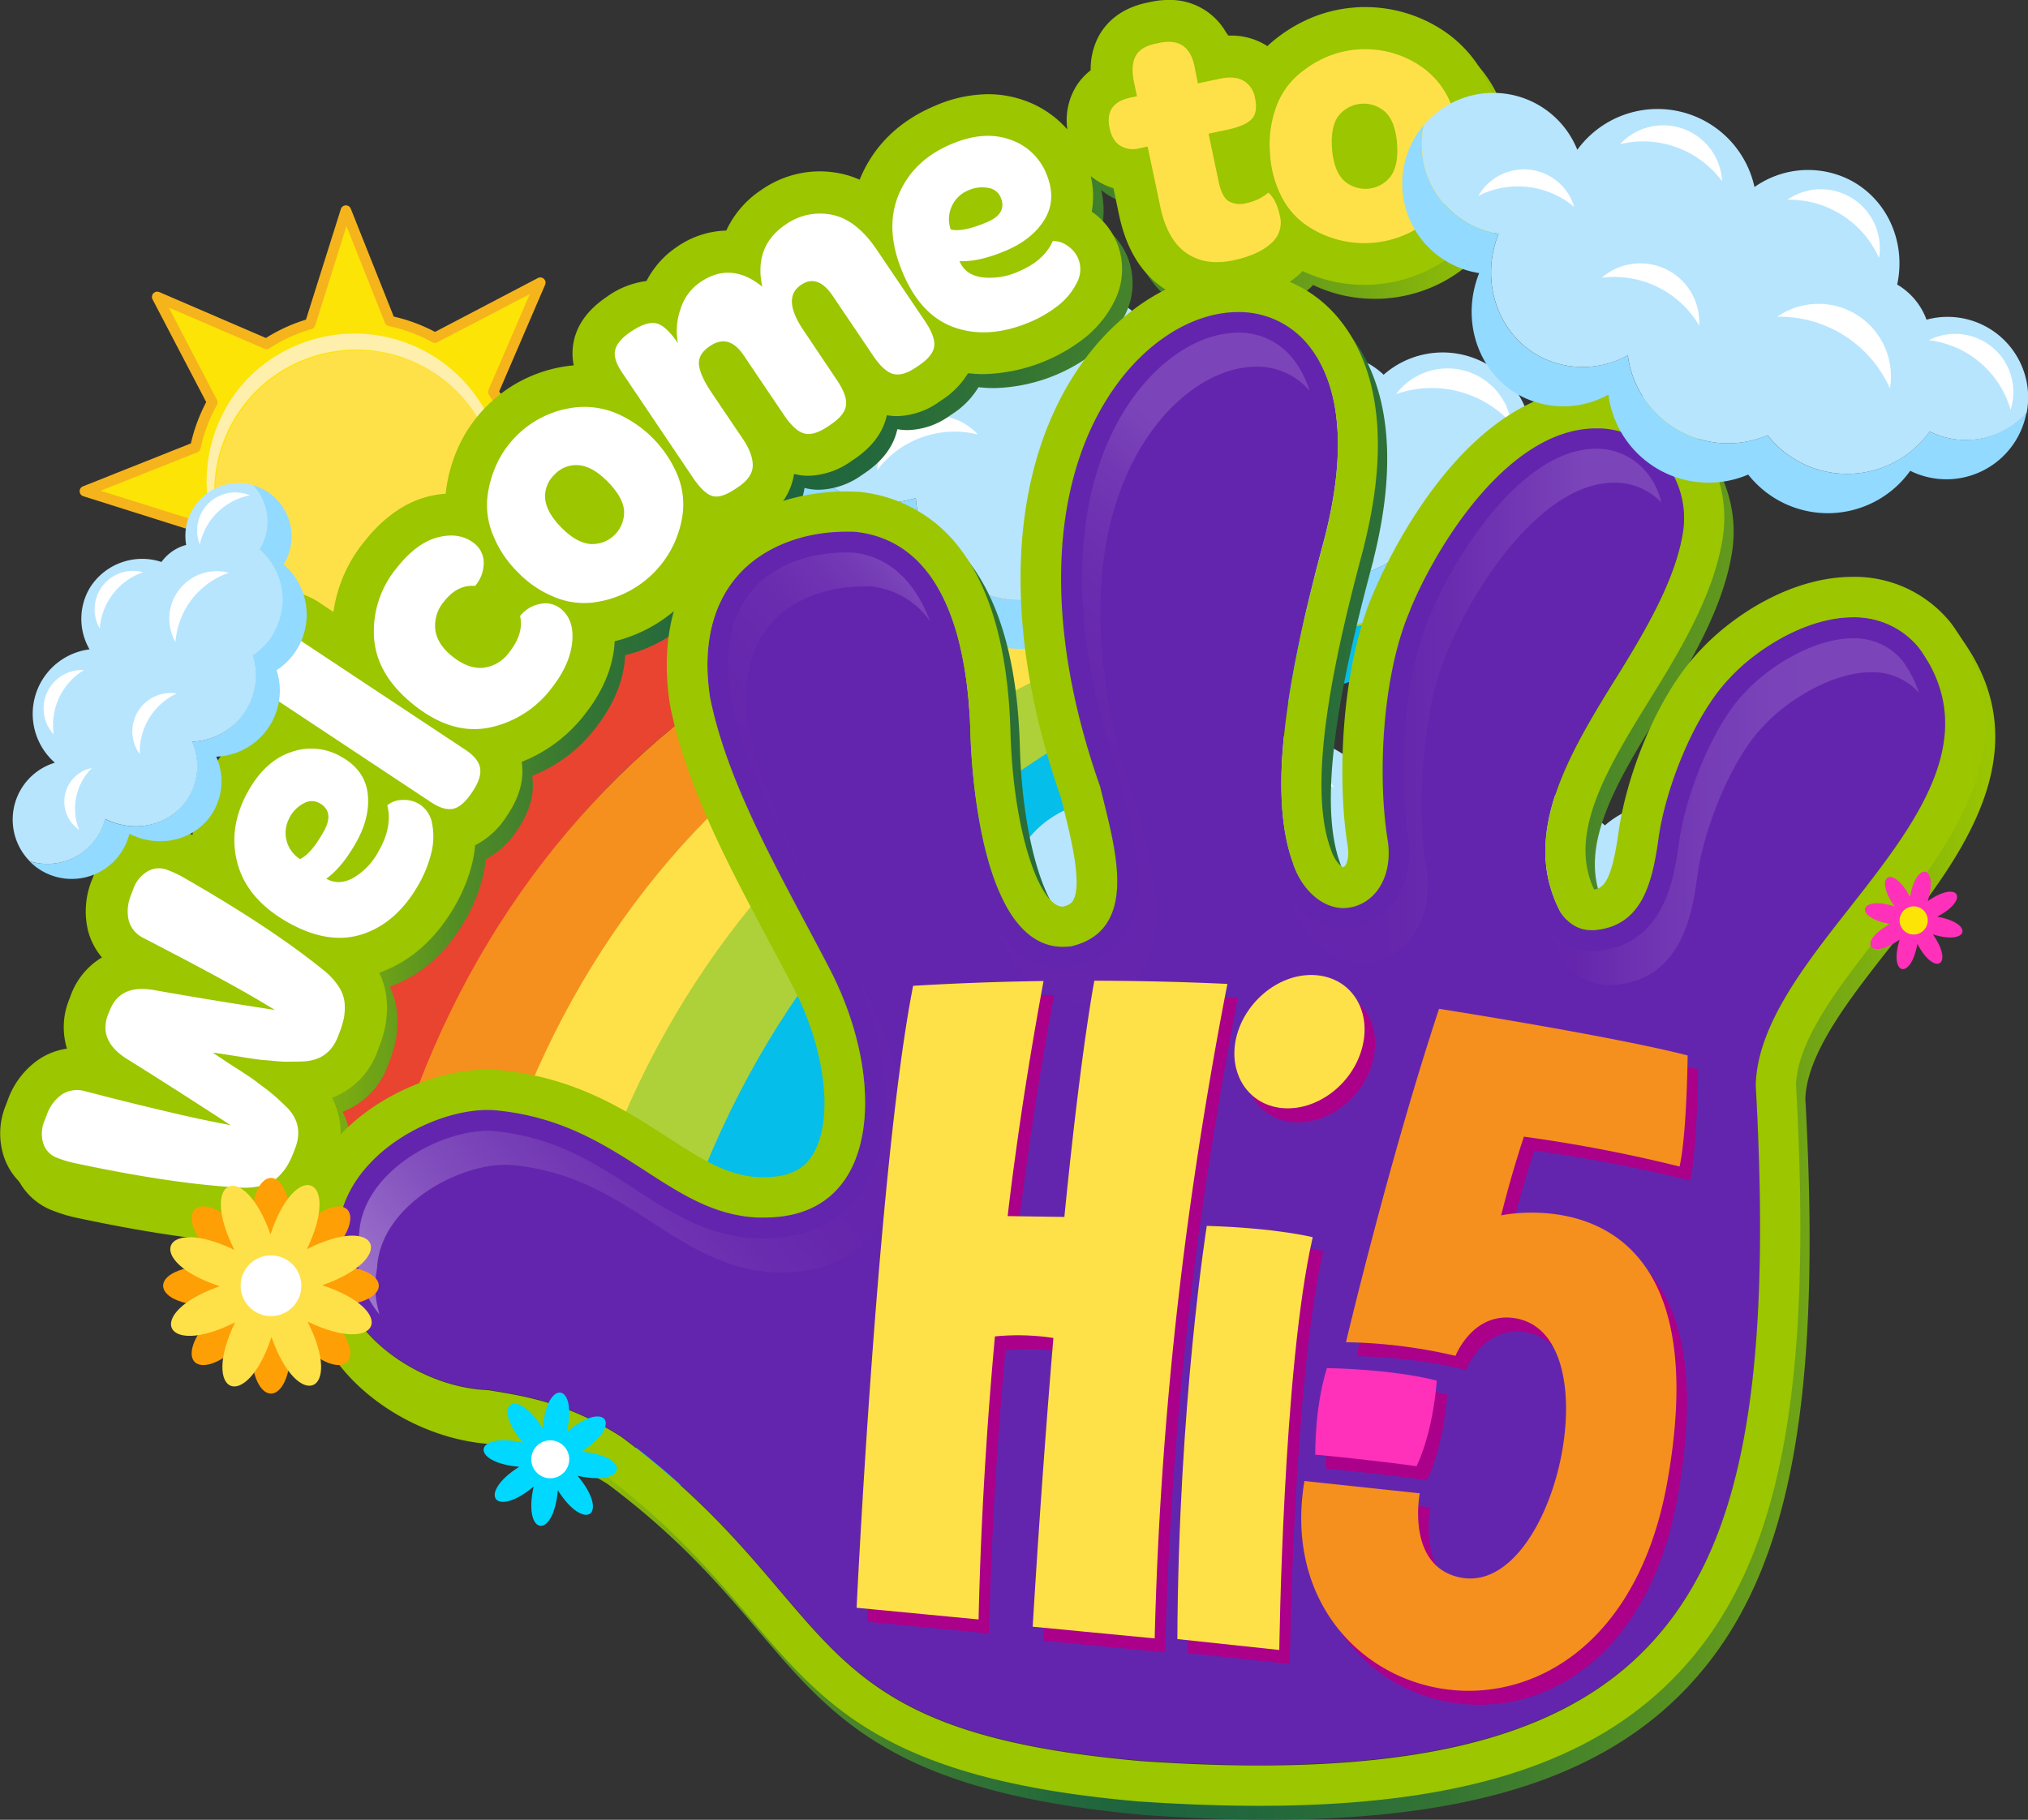 <svg xmlns="http://www.w3.org/2000/svg" xmlns:xlink="http://www.w3.org/1999/xlink" width="580.29" height="520.81" viewBox="0 0 580.29 520.81">
  <rect x="0" y="0" width="580.29" height="520.81" fill="#333333" stroke="none"/>
  <defs>
    <style>
      .a {
        fill: #e9442f;
      }

      .b {
        fill: #f5901e;
      }

      .c {
        fill: #fee148;
      }

      .d {
        fill: #aed139;
      }

      .e {
        fill: #06beea;
      }

      .f {
        fill: #92daff;
      }

      .g {
        fill: #b7e5fe;
      }

      .h {
        fill: #fff;
      }

      .i {
        fill: #fce407;
      }

      .j {
        fill: #f6b41c;
      }

      .k {
        fill: #ffefac;
      }

      .l {
        fill: #feed59;
      }

      .m {
        fill: url(#a);
      }

      .n {
        fill: url(#b);
      }

      .o {
        fill: #6425ae;
      }

      .p {
        fill: #9bc600;
      }

      .q, .r, .s, .t {
        opacity: 0.37;
      }

      .q {
        fill: url(#c);
      }

      .r {
        fill: url(#d);
      }

      .s {
        fill: url(#e);
      }

      .t {
        fill: url(#f);
      }

      .u {
        fill: #aa008a;
      }

      .v {
        fill: #ff31bb;
      }

      .w {
        fill: #fe9f06;
      }

      .x {
        fill: #00d8ff;
      }
    </style>
    <linearGradient id="a" data-name="Degradado sin nombre 340" x1="491.09" y1="314.56" x2="920.86" y2="314.56" gradientUnits="userSpaceOnUse">
      <stop offset="0.15" stop-color="#9bc600"/>
      <stop offset="0.22" stop-color="#7aac11"/>
      <stop offset="0.3" stop-color="#528c25"/>
      <stop offset="0.38" stop-color="#357633"/>
      <stop offset="0.45" stop-color="#23683c"/>
      <stop offset="0.5" stop-color="#1d633f"/>
      <stop offset="0.57" stop-color="#23683c"/>
      <stop offset="0.67" stop-color="#337434"/>
      <stop offset="0.78" stop-color="#4e8a26"/>
      <stop offset="0.9" stop-color="#74a714"/>
      <stop offset="1" stop-color="#9bc600"/>
    </linearGradient>
    <linearGradient id="b" x1="575.33" y1="435.89" x2="1059.01" y2="435.89" xlink:href="#a"/>
    <linearGradient id="c" data-name="Degradado sin nombre 322" x1="591.26" y1="504.44" x2="783.23" y2="343.36" gradientUnits="userSpaceOnUse">
      <stop offset="0" stop-color="#fff"/>
      <stop offset="0.08" stop-color="#d7c6e8"/>
      <stop offset="0.15" stop-color="#b496d5"/>
      <stop offset="0.23" stop-color="#986ec5"/>
      <stop offset="0.3" stop-color="#824fb9"/>
      <stop offset="0.38" stop-color="#7339b0"/>
      <stop offset="0.45" stop-color="#692cab"/>
      <stop offset="0.51" stop-color="#6627a9"/>
      <stop offset="0.74" stop-color="#6729aa"/>
      <stop offset="0.82" stop-color="#6c30ad"/>
      <stop offset="0.88" stop-color="#753bb1"/>
      <stop offset="0.93" stop-color="#814cb8"/>
      <stop offset="0.97" stop-color="#9062c1"/>
      <stop offset="1" stop-color="#a27bcb"/>
    </linearGradient>
    <linearGradient id="d" data-name="Degradado sin nombre 314" x1="857.36" y1="336.61" x2="963.5" y2="336.61" gradientUnits="userSpaceOnUse">
      <stop offset="0.21" stop-color="#6627a9"/>
      <stop offset="0.32" stop-color="#6a2dab"/>
      <stop offset="0.46" stop-color="#763db2"/>
      <stop offset="0.62" stop-color="#8957bd"/>
      <stop offset="0.79" stop-color="#a27bcb"/>
    </linearGradient>
    <linearGradient id="e" data-name="Degradado sin nombre 320" x1="931.74" y1="366.9" x2="1037.18" y2="366.9" gradientUnits="userSpaceOnUse">
      <stop offset="0.06" stop-color="#6627a9"/>
      <stop offset="0.24" stop-color="#7f4ab7"/>
      <stop offset="0.42" stop-color="#9265c2"/>
      <stop offset="0.58" stop-color="#9e75c9"/>
      <stop offset="0.7" stop-color="#a27bcb"/>
    </linearGradient>
    <linearGradient id="f" data-name="Degradado sin nombre 313" x1="758.82" y1="395.39" x2="877.88" y2="253.51" gradientUnits="userSpaceOnUse">
      <stop offset="0.21" stop-color="#6627a9"/>
      <stop offset="0.37" stop-color="#682aaa"/>
      <stop offset="0.49" stop-color="#6f33ae"/>
      <stop offset="0.59" stop-color="#7a43b4"/>
      <stop offset="0.69" stop-color="#8a59bd"/>
      <stop offset="0.77" stop-color="#9f76c9"/>
      <stop offset="0.79" stop-color="#a27bcb"/>
    </linearGradient>
  </defs>
  <g>
    <path class="a" d="M852.51,289.92c-117.75-7.63-221.63,60.77-252.26,183.76l-31.57-11.37C608.12,328.86,726.05,263,849.87,277.5Z" transform="translate(-488.09 -134.64)"/>
    <path class="b" d="M861.33,300c-116.53-.64-210,73.53-232.64,190.82l-31.57-11.37c31.41-127.76,139-199.38,261.57-191.87Z" transform="translate(-488.09 -134.64)"/>
    <path class="c" d="M875.22,308.23c-119.28,6.46-205.46,89-220.66,204.56L623,501.43c24-126,124.25-206,249.59-205.61Z" transform="translate(-488.09 -134.64)"/>
    <path class="d" d="M894.18,314.55c-126,13.64-207.88,107.26-216.32,225l-31.57-11.37C663.54,400,759.47,308.9,891.55,302.13Q892.86,308.34,894.18,314.55Z" transform="translate(-488.09 -134.64)"/>
    <path class="e" d="M913.15,320.86c-132.73,20.82-210.31,125.5-212,245.36l-31.57-11.37c10.49-130.33,102.12-232.46,240.92-246.41Z" transform="translate(-488.09 -134.64)"/>
  </g>
  <g>
    <g>
      <path class="f" d="M900.83,273.28h-.3A32.14,32.14,0,0,1,854.9,297a32,32,0,0,1-51-3.26A29.43,29.43,0,0,1,780,306.38c-15.76,0-28.66-12.87-29.87-29.2a28.8,28.8,0,0,1-36.49-20.5,28.77,28.77,0,0,0,36.49,34.45c1.21,16.34,14.11,29.2,29.87,29.2a29.42,29.42,0,0,0,23.92-12.63,32,32,0,0,0,51,3.26,32.14,32.14,0,0,0,45.63-23.73h.3a25.82,25.82,0,0,0,24.71-32.83A25.7,25.7,0,0,1,900.83,273.28Z" transform="translate(-488.09 -134.64)"/>
      <path class="g" d="M741.55,278.48a29,29,0,0,0,8.59-1.3c1.21,16.33,14.11,29.2,29.87,29.2a29.43,29.43,0,0,0,23.92-12.64,32,32,0,0,0,51,3.26,32.14,32.14,0,0,0,45.63-23.73h.3a25.7,25.7,0,0,0,24.71-18.87A25.56,25.56,0,0,0,884,241.89,21.58,21.58,0,0,0,870.74,236c-3.28-13.32-14.86-23.18-28.68-23.18a29.42,29.42,0,0,0-25.61,15.36,31.48,31.48,0,0,0-55.67,14.14,28.72,28.72,0,0,0-47.13,14.4A28.76,28.76,0,0,0,741.55,278.48Z" transform="translate(-488.09 -134.64)"/>
    </g>
    <path class="h" d="M820.1,275.32a18.69,18.69,0,0,0-34.45,0,31.18,31.18,0,0,1,34.45,0Z" transform="translate(-488.09 -134.64)"/>
    <path class="h" d="M806.46,231a18.69,18.69,0,0,0-34.25,3.67A31.2,31.2,0,0,1,806.46,231Z" transform="translate(-488.09 -134.64)"/>
    <path class="h" d="M861.87,230.93a18.69,18.69,0,0,0-34.24-3.8,31.17,31.17,0,0,1,34.24,3.8Z" transform="translate(-488.09 -134.64)"/>
    <path class="h" d="M883.21,266.57a23,23,0,0,0-42.13-4.67,38.32,38.32,0,0,1,42.13,4.67Z" transform="translate(-488.09 -134.64)"/>
    <path class="h" d="M920.56,255.79a18.46,18.46,0,0,0-33-8.36,30.77,30.77,0,0,1,33,8.36Z" transform="translate(-488.09 -134.64)"/>
    <path class="h" d="M767.91,259a16.6,16.6,0,0,0-28.84,10.23A27.65,27.65,0,0,1,767.91,259Z" transform="translate(-488.09 -134.64)"/>
  </g>
  <g>
    <g>
      <path class="f" d="M964.11,402.27h-.31A32.14,32.14,0,0,1,918.17,426a32,32,0,0,1-51-3.26,29.39,29.39,0,0,1-23.92,12.63c-15.76,0-28.65-12.86-29.87-29.2a28.75,28.75,0,0,1-36.48-20.5,28.76,28.76,0,0,0,36.48,34.46c1.22,16.34,14.11,29.2,29.87,29.2a29.37,29.37,0,0,0,23.92-12.64,32,32,0,0,0,51,3.26,32.12,32.12,0,0,0,45.63-23.73l.31,0a25.79,25.79,0,0,0,24.7-32.83A25.69,25.69,0,0,1,964.11,402.27Z" transform="translate(-488.09 -134.64)"/>
      <path class="g" d="M804.82,407.47a28.68,28.68,0,0,0,8.59-1.31c1.22,16.34,14.11,29.2,29.87,29.2a29.39,29.39,0,0,0,23.92-12.63,32,32,0,0,0,51,3.26,32.14,32.14,0,0,0,45.63-23.73h.31a25.69,25.69,0,0,0,24.7-18.87,25.55,25.55,0,0,0-41.53-12.52A21.55,21.55,0,0,0,934,365c-3.29-13.32-14.87-23.18-28.69-23.18a29.4,29.4,0,0,0-25.6,15.35,31.5,31.5,0,0,0-55.68,14.15,28.71,28.71,0,0,0-47.12,14.39A28.77,28.77,0,0,0,804.82,407.47Z" transform="translate(-488.09 -134.64)"/>
    </g>
    <path class="h" d="M883.37,404.31a18.68,18.68,0,0,0-34.44,0,31.16,31.16,0,0,1,34.44,0Z" transform="translate(-488.09 -134.64)"/>
    <path class="h" d="M869.73,360a18.68,18.68,0,0,0-34.24,3.67A31.13,31.13,0,0,1,869.73,360Z" transform="translate(-488.09 -134.64)"/>
    <path class="h" d="M925.14,359.91a18.68,18.68,0,0,0-34.23-3.79,31.18,31.18,0,0,1,34.23,3.79Z" transform="translate(-488.09 -134.64)"/>
    <path class="h" d="M946.48,395.55a23,23,0,0,0-42.13-4.66,38.35,38.35,0,0,1,42.13,4.66Z" transform="translate(-488.09 -134.64)"/>
    <path class="h" d="M983.83,384.78a18.46,18.46,0,0,0-33-8.36,30.76,30.76,0,0,1,33,8.36Z" transform="translate(-488.09 -134.64)"/>
    <path class="h" d="M831.19,388a16.61,16.61,0,0,0-28.85,10.24A27.69,27.69,0,0,1,831.19,388Z" transform="translate(-488.09 -134.64)"/>
  </g>
  <g>
    <g>
      <path class="i" d="M667.44,269.51,635,259.31a46.91,46.91,0,0,0-5.74-12.52l13.46-31.25-30.17,15.73a47,47,0,0,0-12.91-4.79L587,194.87l-10.21,32.46a46.71,46.71,0,0,0-12.52,5.73l-31.25-13.45,15.74,30.16A46.63,46.63,0,0,0,544,262.68l-31.62,12.59,32.46,10.2A46.91,46.91,0,0,0,550.59,298l-13.46,31.25,29.7-15.49a44.29,44.29,0,0,0,13.75,5.48l12.21,30.68,9.9-31.5A44.14,44.14,0,0,0,616,311.92l30.76,13.25L631,295a46.51,46.51,0,0,0,4.79-12.91Z" transform="translate(-488.09 -134.64)"/>
      <path class="j" d="M592.79,351.41a1.49,1.49,0,0,1-1.39-1l-11.92-29.94a45.69,45.69,0,0,1-12.7-5l-28.95,15.1a1.52,1.52,0,0,1-1.72-.23,1.49,1.49,0,0,1-.35-1.69l13.14-30.52a48.43,48.43,0,0,1-5.26-11.47l-31.7-10a1.5,1.5,0,0,1-.1-2.83l30.87-12.29a48.32,48.32,0,0,1,4.39-11.82L531.73,220.3a1.51,1.51,0,0,1,1.93-2.07l30.52,13.14a47.75,47.75,0,0,1,11.46-5.25l10-31.7a1.49,1.49,0,0,1,1.37-1,1.51,1.51,0,0,1,1.45.94l12.29,30.88a47.92,47.92,0,0,1,11.82,4.39L642,214.21a1.5,1.5,0,0,1,2.07,1.92l-13.14,30.52a48.54,48.54,0,0,1,5.26,11.46l31.7,10a1.52,1.52,0,0,1,1.05,1.38,1.5,1.5,0,0,1-1,1.44l-30.87,12.29A48.55,48.55,0,0,1,632.73,295l15.37,29.46a1.5,1.5,0,0,1-1.93,2.07l-30-12.92a45.79,45.79,0,0,1-12.29,6l-9.67,30.74a1.49,1.49,0,0,1-1.37,1.05Zm-26-39.16a1.46,1.46,0,0,1,.78.22,42.88,42.88,0,0,0,13.29,5.3,1.49,1.49,0,0,1,1.08.91l10.65,26.76L601.26,318a1.5,1.5,0,0,1,1-1,42.46,42.46,0,0,0,12.86-6.27,1.52,1.52,0,0,1,1.47-.15l26.89,11.57L629.7,295.7a1.49,1.49,0,0,1,0-1.42,45.35,45.35,0,0,0,4.63-12.5,1.5,1.5,0,0,1,.92-1.08l27.69-11-28.43-8.94a1.49,1.49,0,0,1-1-1A45.4,45.4,0,0,0,628,247.61a1.52,1.52,0,0,1-.12-1.42l11.79-27.37L613.22,232.6a1.47,1.47,0,0,1-1.41,0,45.05,45.05,0,0,0-12.5-4.64,1.49,1.49,0,0,1-1.08-.91l-11-27.7-8.93,28.44a1.53,1.53,0,0,1-1,1,45.12,45.12,0,0,0-12.12,5.55,1.5,1.5,0,0,1-1.41.12l-27.37-11.79,13.78,26.43a1.52,1.52,0,0,1,0,1.42A44.87,44.87,0,0,0,545.48,263a1.54,1.54,0,0,1-.92,1.09l-27.69,11L545.3,284a1.48,1.48,0,0,1,1,1,45.31,45.31,0,0,0,5.56,12.12,1.5,1.5,0,0,1,.12,1.41L540.18,326l26-13.54A1.57,1.57,0,0,1,566.83,312.25Z" transform="translate(-488.09 -134.64)"/>
    </g>
    <g>
      <path class="k" d="M558.63,243.34a42.69,42.69,0,0,0,2.23,60.34l.78.68a40.62,40.62,0,1,1,58.84-2.18l.73-.74a42.7,42.7,0,0,0-62.58-58.1Z" transform="translate(-488.09 -134.64)"/>
      <path class="l" d="M561.64,304.36c.25.24.48.49.74.72A40.62,40.62,0,0,0,619.8,303c.24-.25.46-.51.68-.77A42.67,42.67,0,0,1,561.64,304.36Z" transform="translate(-488.09 -134.64)"/>
      <path class="c" d="M617.67,245.53a40.62,40.62,0,0,0-56,58.83,42.67,42.67,0,0,0,58.84-2.18A40.63,40.63,0,0,0,617.67,245.53Z" transform="translate(-488.09 -134.64)"/>
    </g>
  </g>
  <path class="m" d="M920.72,177.73a42.84,42.84,0,0,0-4.76-17.1,35.77,35.77,0,0,0-10.69-12.41,40.31,40.31,0,0,0-23.51-7.55c-1,0-2.07,0-3.1.12a39.73,39.73,0,0,0-13.55,3.47,43.2,43.2,0,0,0-11.39,7.58l-.37-.25a19,19,0,0,0-10.17-2.77l-.78,0a18.45,18.45,0,0,0-16.89-10.2,24.78,24.78,0,0,0-5.11.55l-1.12.24c-8.25,1.74-12.15,6.37-14,9.95a20.37,20.37,0,0,0-2.11,9.4,17.56,17.56,0,0,0-3.83,4.07,18.57,18.57,0,0,0-2.84,12.86,29.26,29.26,0,0,0-12.41-8.34,30.84,30.84,0,0,0-10.31-1.75,38.86,38.86,0,0,0-15,3.25c-10.3,4.31-17.55,11.32-21.56,20.84-.06.13-.1.26-.15.38a26.55,26.55,0,0,0-5.67-1.81,29.21,29.21,0,0,0-5.78-.58h0a29.2,29.2,0,0,0-16.57,5.24,28,28,0,0,0-10.14,11.7,26,26,0,0,0-14.18,4.71,26.31,26.31,0,0,0-8.65,9.73,24.78,24.78,0,0,0-11.37,4.53c-5.25,3.55-8.43,7.83-9.45,12.74a16.92,16.92,0,0,0,0,6.87,40.27,40.27,0,0,0-24.87,11.63,40,40,0,0,0-8,11.44,43.14,43.14,0,0,0-3.74,13.32c0,.11,0,.23,0,.34a28.63,28.63,0,0,0-5.14.83c-6.72,1.71-12.91,6.13-18.4,13.15a40.78,40.78,0,0,0-8.61,19.86l-3.47-2.3a21.42,21.42,0,0,0-11.88-3.94,17.19,17.19,0,0,0-4.05.48c-4.86,1.19-9.08,4.44-12.55,9.68l-.11.15c-3.51,5.3-4.84,10.49-4,15.44.92,5.2,4.07,9.62,9.39,13.14l1.58,1.05a39.05,39.05,0,0,0-9.77,11.77,40.82,40.82,0,0,0-5.45,18.36c-.9-.41-1.85-.81-2.89-1.21a18.72,18.72,0,0,0-6.73-1.27,18.41,18.41,0,0,0-9,2.35A21.2,21.2,0,0,0,518,388.9l-.6,1.55a23.76,23.76,0,0,0-1.15,14.41,19.39,19.39,0,0,0,4,7.79,21,21,0,0,0-8.92,10.87l-.44,1.17a20.94,20.94,0,0,0-.64,14.06,19.45,19.45,0,0,0-8.14,3.15,23.71,23.71,0,0,0-8.77,11.49l-.59,1.55a21.23,21.23,0,0,0-.49,14.89,18.45,18.45,0,0,0,11,11.3,43.52,43.52,0,0,0,6.38,1.95c19.36,4.15,35.95,6.62,49.28,7.33.8,0,1.59.07,2.36.07a30.5,30.5,0,0,0,8.19-1.06,22,22,0,0,0,9.79-5.51,28.42,28.42,0,0,0,4.51-5.66,37,37,0,0,0,2.72-5.73l.41-1.07a22.25,22.25,0,0,0-.79-18.62,22.27,22.27,0,0,0,13-13.34l.4-1.06a37.51,37.51,0,0,0,1.82-6.09,28.69,28.69,0,0,0,.43-7.24,21.42,21.42,0,0,0-2.16-8.06c9.09-3.26,16.49-9.89,22-19.73a46.67,46.67,0,0,0,4.56-11.43,33.32,33.32,0,0,0,.89-5.33,23.4,23.4,0,0,0,9.13-8.49l.25-.38c3.38-5.1,4.7-10.17,3.93-15a42.35,42.35,0,0,0,18.2-13.78c4.86-6.21,7.65-12.7,8.31-19.28.05-.5.07-1,.1-1.46A41.64,41.64,0,0,0,694.48,300a40.64,40.64,0,0,0,2.76-7.35,22.73,22.73,0,0,0,11.09-4.26l.77-.52c6.57-4.43,8.63-9.81,9.2-13.59a16.43,16.43,0,0,0,4.14.52,21.83,21.83,0,0,0,12.19-4.16l.87-.58c5.18-3.5,8.32-7.73,9.35-12.59a16.94,16.94,0,0,0,2.95.26,21.45,21.45,0,0,0,12-4.08l.78-.53a23.69,23.69,0,0,0,7.5-7.67,38.62,38.62,0,0,0,4.44.26A48.73,48.73,0,0,0,801,235.7a31.22,31.22,0,0,0,8.82-10.57,20.14,20.14,0,0,0,.83-17.11,20.42,20.42,0,0,0-7.16-8.81,25.39,25.39,0,0,0-.3-10.2,17.15,17.15,0,0,0,2.34,1.67,18.83,18.83,0,0,0,4.16,1.84l1.64,7.78c2,9.37,6.13,16.3,12.36,20.61a26.82,26.82,0,0,0,15.59,4.75,34.73,34.73,0,0,0,7.18-.78c6.72-1.41,12.16-3.94,16.17-7.52.42-.37.81-.75,1.19-1.15a41.15,41.15,0,0,0,17.61,3.95c1,0,2.11,0,3.17-.12a41.13,41.13,0,0,0,25-10.88,34.25,34.25,0,0,0,8.93-13.91A42.41,42.41,0,0,0,920.72,177.73Z" transform="translate(-488.09 -134.64)"/>
  <g>
    <path class="n" d="M1049.22,317.24l-.5-.65a35.28,35.28,0,0,0-27.81-12.86c-17.75,0-34.48,11.2-43.44,20.81-12.5,12.88-21.32,36-23.57,52.27-2,14.25-4.38,16-7,16.39-7.65-16.32,3.85-34.89,17.14-56.33,8.25-13.31,17.26-28.81,19.66-44.25A37.67,37.67,0,0,0,975.68,263a36.3,36.3,0,0,0-26.4-13.34c-.59,0-1.18,0-1.77,0-38.39,0-61.29,52.74-63.88,59-8.94,20.62-10.41,52.49-7.25,72,.48,3-.11,5-.79,5.84a3.15,3.15,0,0,1-.46.36c-.66-.27-2.38-1.69-3.48-4.91l-.07-.21c-7.14-19.34,1.34-56.58,9.53-86.91l0-.17c8.71-34.73,1.26-53.92-6.53-63.9A36.79,36.79,0,0,0,845,216.33c-16.34,0-33.08,9.88-44.78,26.42-21,29.71-23.13,75-5.84,124.26.26,1.07.53,2.16.82,3.31,2,8.06,5.35,21.56,2.58,26.08-.2.33-.66,1.07-2.74,1.67h-.24c-6.3,0-14-20.31-14.88-49.43-.59-23.3-5.41-41.08-14.32-52.85a41.09,41.09,0,0,0-28.59-16.38l-.75-.07c-1.09,0-2.2-.08-3.29-.08-16.32,0-31,6.17-40.21,16.92-6.6,7.68-13.74,21.54-10.31,43.93l.09.54c4.67,23.15,16.72,45.72,28.37,67.55l.07.15c2.33,4.37,4.54,8.49,6.68,12.63,9.34,17.87,11.75,38.07,5.71,48-1.84,3-5.1,6.53-14,6.53l-1.32,0c-9.21-.38-16.77-5.27-26.35-11.47-12.22-7.9-26.07-16.86-47.25-19.1a42.56,42.56,0,0,0-4.28-.22c-20.59,0-51.63,15.95-54.15,44.81a44.21,44.21,0,0,0,9.43,36.09c10.16,12.74,27.26,21.48,43.65,22.34,9.85,1.59,20,3.31,32.89,11.41,20.57,15.41,32.49,29.47,43,41.88,22.09,26.05,39.54,46.62,111.62,52.92h.15c12.12.83,23.64,1.24,34.23,1.24,57.38,0,95.48-12,119.93-37.88,28.89-30.55,38.68-79.38,33.75-168.5.53-13.14,12.69-28.62,24.45-43.59C1048.65,380.68,1072.89,349.82,1049.22,317.24Zm-56.06,131.7v.25l0,.25c4.76,85.76-4.11,132.17-30.6,160.18C940.45,633,905,643.9,851,643.9c-10.33,0-21.58-.41-33.4-1.22h0c-67.28-5.88-81.79-23-103.75-48.88-11-12.91-23.37-27.55-45.09-43.79l-.37-.25c-15.07-9.56-27.11-11.51-37.73-13.24l-.66-.06c-13.11-.6-27.38-7.84-35.49-18a33,33,0,0,1-7-27.11l.08-.57c1.69-21,26.4-34.47,42.66-34.47a27.59,27.59,0,0,1,3.06.16c18.44,1.94,30.52,9.76,42.21,17.31,10.17,6.59,19.78,12.8,32.14,13.31l1.79,0c11,0,19-4.07,23.9-12.1,8.24-13.62,6.09-37.48-5.35-59.35-2.16-4.18-4.38-8.34-6.73-12.74l-.07-.14c-11.26-21.1-22.9-42.91-27.24-64.4-2.76-18.06,2.64-28.82,7.66-34.67,7-8.19,18.5-12.89,31.45-12.89.9,0,1.81,0,2.71.07,25.89,3,32.07,33.24,32.69,58.09.33,10.13,3.11,60.65,26.43,60.65a14.93,14.93,0,0,0,1.88-.11l.38,0,.37-.09c4.73-1.18,8.06-3.45,10.2-6.95,5.29-8.65,1.83-22.59-1.23-34.93-.3-1.19-.59-2.35-.86-3.49l-.17-.56c-16.13-45.8-14.57-87.37,4.28-114,9.54-13.48,22.75-21.53,35.35-21.53a25.5,25.5,0,0,1,20.49,10c6.2,8,12,23.78,4.44,53.93l0,.07c-9.16,33.92-17.43,71.61-9.23,93.81l0,.07c2.59,7.6,8.4,12.7,14.46,12.7a12.18,12.18,0,0,0,8.63-3.84l.23-.24c3.36-3.72,4.72-9.38,3.72-15.54-2.9-18-1.62-47.05,6.46-65.65l0-.1c7.38-18,28-51.92,53.22-51.92l1.26,0a24.38,24.38,0,0,1,18,9.11,26.14,26.14,0,0,1,5.59,20.58c-2.07,13.31-10.41,27.59-18.07,40-14.08,22.72-28.63,46.21-17.17,68.55l.19.36.23.34a10.34,10.34,0,0,0,8.56,4.8l.83,0c13.81-1.12,16.68-13.67,18.44-26.41,2-14.24,10.17-35.28,20.45-45.86l.09-.09c7.69-8.27,21.94-17.17,35-17.17a23.75,23.75,0,0,1,19,8.74h0c18.53,25.52-1,50.33-19.8,74.32C1007.1,414.86,993.67,432,993.16,448.94Z" transform="translate(-488.09 -134.64)"/>
    <g>
      <path class="o" d="M1017.4,394.34c18.85-24,38.34-48.8,19.8-74.32h0a23.73,23.73,0,0,0-19-8.74c-13.1,0-27.34,8.9-35,17.17l-.08.09c-10.29,10.58-18.48,31.62-20.46,45.86-1.76,12.74-4.63,25.29-18.43,26.41l-.84,0c-3.37,0-6.32-1.66-8.55-4.8l-.24-.34-.19-.36c-11.46-22.34,3.1-45.83,17.18-68.55,7.65-12.36,16-26.64,18.07-40a26.22,26.22,0,0,0-5.59-20.58,24.4,24.4,0,0,0-18-9.11l-1.26,0c-25.21,0-45.84,34-53.22,51.92l0,.1c-8.08,18.6-9.36,47.7-6.47,65.65,1,6.16-.36,11.82-3.72,15.54l-.23.24a12.18,12.18,0,0,1-8.62,3.84c-6.07,0-11.88-5.1-14.46-12.7l0-.07c-8.19-22.2.07-59.89,9.24-93.81v-.07c7.57-30.15,1.76-46-4.44-53.93a25.48,25.48,0,0,0-20.48-10c-12.61,0-25.82,8.05-35.35,21.53-18.86,26.67-20.42,68.24-4.28,114l.16.56c.28,1.14.57,2.3.86,3.49,3.06,12.34,6.52,26.28,1.23,34.93-2.13,3.5-5.47,5.77-10.19,6.95l-.38.09-.38,0a14.93,14.93,0,0,1-1.88.11c-23.31,0-26.1-50.52-26.42-60.65-.63-24.85-6.8-55.06-32.7-58.09-.9-.05-1.81-.07-2.71-.07-13,0-24.41,4.7-31.45,12.89-5,5.85-10.42,16.61-7.66,34.67,4.34,21.49,16,43.3,27.24,64.4l.08.14c2.34,4.4,4.56,8.56,6.73,12.74,11.44,21.87,13.59,45.73,5.34,59.35-4.86,8-12.9,12.1-23.9,12.1-.59,0-1.19,0-1.78,0-12.37-.51-22-6.72-32.15-13.31-11.69-7.55-23.77-15.37-42.2-17.31a27.64,27.64,0,0,0-3.07-.16c-16.26,0-41,13.43-42.66,34.47l-.07.57a33,33,0,0,0,7,27.11c8.12,10.18,22.38,17.42,35.49,18l.66.06c10.62,1.73,22.67,3.68,37.74,13.24l.36.25c21.72,16.24,34.14,30.88,45.09,43.79,22,25.89,36.47,43,103.75,48.88H815c11.81.81,23.06,1.22,33.4,1.22,54,0,89.42-10.9,111.53-34.28,26.5-28,35.36-74.42,30.6-160.18v-.5C991,428,1004.42,410.86,1017.4,394.34Z" transform="translate(-488.09 -134.64)"/>
      <path class="p" d="M1046.55,313.24l-.51-.65a35.26,35.26,0,0,0-27.8-12.86c-17.76,0-34.49,11.2-43.45,20.81-12.49,12.88-21.31,36-23.57,52.27-2,14.25-4.38,16-7,16.39-7.65-16.32,3.86-34.89,17.15-56.33,8.25-13.31,17.25-28.81,19.66-44.25A37.71,37.71,0,0,0,973,259a36.26,36.26,0,0,0-26.39-13.34c-.59,0-1.18,0-1.78,0-38.39,0-61.29,52.74-63.88,59-8.93,20.62-10.4,52.49-7.25,72,.48,3-.1,5-.79,5.84a3.15,3.15,0,0,1-.46.36c-.66-.27-2.38-1.69-3.47-4.91l-.08-.21c-7.14-19.34,1.34-56.58,9.54-86.91l0-.17c8.71-34.73,1.26-53.92-6.53-63.9a36.79,36.79,0,0,0-29.58-14.4c-16.35,0-33.09,9.88-44.78,26.42-21,29.71-23.13,75-5.84,124.26l.81,3.31c2,8.06,5.35,21.56,2.58,26.08-.2.33-.65,1.07-2.74,1.67h-.24c-6.29,0-13.95-20.31-14.88-49.43-.58-23.3-5.4-41.08-14.32-52.85a41.09,41.09,0,0,0-28.58-16.38l-.76-.07c-1.09,0-2.19-.08-3.29-.08-16.32,0-31,6.17-40.21,16.92-6.6,7.68-13.74,21.54-10.31,43.93l.09.54c4.68,23.15,16.72,45.72,28.37,67.55l.08.15c2.33,4.37,4.53,8.49,6.67,12.63,9.35,17.87,11.75,38.07,5.71,48-1.84,3-5.1,6.53-14,6.53l-1.32,0c-9.2-.38-16.77-5.27-26.35-11.47-12.22-7.9-26.07-16.86-47.25-19.1a42.56,42.56,0,0,0-4.28-.22c-20.58,0-51.62,15.95-54.15,44.81-2.28,13,1,25.49,9.43,36.09C593,534.38,610.05,543.12,626.44,544c9.85,1.59,20,3.31,32.89,11.41,20.57,15.41,32.5,29.47,43,41.88,22.1,26.05,39.54,46.62,111.62,52.92h.16c12.12.83,23.63,1.24,34.23,1.24,57.37,0,95.47-12,119.92-37.88C997.18,583,1007,534.18,1002,445.06c.53-13.14,12.69-28.62,24.45-43.59C1046,376.68,1070.21,345.82,1046.55,313.24Zm-56.07,131.7v.5c4.76,85.76-4.1,132.17-30.6,160.18C937.78,629,902.34,639.9,848.36,639.9c-10.34,0-21.59-.41-33.4-1.22h-.05c-67.28-5.88-81.79-23-103.75-48.88-10.95-12.91-23.37-27.55-45.09-43.79l-.36-.25c-15.07-9.56-27.12-11.51-37.74-13.24l-.66-.06c-13.11-.6-27.37-7.84-35.49-18a33,33,0,0,1-7-27.11l.07-.57c1.7-21,26.4-34.47,42.66-34.47a27.64,27.64,0,0,1,3.07.16c18.43,1.94,30.51,9.76,42.2,17.31,10.17,6.59,19.78,12.8,32.15,13.31.59,0,1.19,0,1.78,0,11,0,19-4.07,23.9-12.1,8.25-13.62,6.1-37.48-5.34-59.35-2.17-4.18-4.39-8.34-6.73-12.74l-.08-.14c-11.26-21.1-22.9-42.91-27.24-64.4-2.76-18.06,2.64-28.82,7.66-34.67,7-8.19,18.5-12.89,31.45-12.89.9,0,1.81,0,2.71.07,25.9,3,32.07,33.24,32.7,58.09.32,10.13,3.11,60.65,26.42,60.65a14.93,14.93,0,0,0,1.88-.11l.38,0,.38-.09c4.72-1.18,8.06-3.45,10.19-6.95,5.29-8.65,1.83-22.59-1.23-34.93-.29-1.19-.58-2.35-.86-3.49l-.16-.56c-16.14-45.8-14.58-87.37,4.28-114,9.53-13.48,22.74-21.53,35.35-21.53a25.48,25.48,0,0,1,20.48,10c6.2,8,12,23.78,4.44,53.93v.07c-9.17,33.92-17.43,71.61-9.24,93.81l0,.07c2.58,7.6,8.39,12.7,14.46,12.7a12.18,12.18,0,0,0,8.62-3.84l.23-.24c3.36-3.72,4.72-9.38,3.72-15.54-2.89-18-1.61-47.05,6.47-65.65l0-.1c7.38-18,28-51.92,53.22-51.92l1.26,0a24.4,24.4,0,0,1,18,9.11,26.22,26.22,0,0,1,5.59,20.58c-2.08,13.31-10.42,27.59-18.07,40C937.51,349.51,923,373,934.41,395.34l.19.36.24.34c2.23,3.14,5.18,4.8,8.55,4.8l.84,0c13.8-1.12,16.67-13.67,18.43-26.41,2-14.24,10.17-35.28,20.46-45.86l.08-.09c7.7-8.27,21.94-17.17,35-17.17a23.73,23.73,0,0,1,19,8.74h0c18.54,25.52-1,50.33-19.8,74.32C1004.42,410.86,991,428,990.48,444.94Z" transform="translate(-488.09 -134.64)"/>
    </g>
    <g>
      <path class="q" d="M595.9,498.08l0-.14.11-.86,0-.15c1.4-17.4,23-28.95,36.68-28.95a23.68,23.68,0,0,1,2.43.12c17,1.8,28,8.88,39.57,16.39,10.41,6.73,21.17,13.69,35.17,14.26.68,0,1.36,0,2,0,13.06,0,23.1-5.18,29-15,9.44-15.59,7.41-41.2-5.16-65.24-2.16-4.17-4.37-8.32-6.71-12.71l-.12-.22c-11-20.67-22.43-42-26.62-62.62-2.37-15.73,2.11-24.83,6.3-29.71,5.9-6.86,15.7-10.8,26.9-10.8.73,0,1.47,0,2.21.05a23.73,23.73,0,0,1,16.54,9.88c-4-10.34-10.74-18.2-21.76-19.57-.73,0-1.47-.05-2.21-.05-11.2,0-21,3.94-26.9,10.8-4.18,4.88-8.67,14-6.3,29.71,4.19,20.59,15.59,41.95,26.62,62.62l.12.22c2.34,4.39,4.55,8.54,6.71,12.71,12.58,24,14.6,49.65,5.16,65.24-5.94,9.81-16,15-29,15-.67,0-1.35,0-2,0-14-.57-24.76-7.53-35.16-14.26C657.91,467.3,647,460.21,630,458.41a24,24,0,0,0-2.44-.12c-13.67,0-35.28,11.55-36.68,28.95v.15l-.11.86,0,.14a27.17,27.17,0,0,0,5.83,22.31l.09.1A26.73,26.73,0,0,1,595.9,498.08Z" transform="translate(-488.09 -134.64)"/>
      <path class="r" d="M877.74,410.1a18,18,0,0,0,12.83-5.57L891,404c4.6-5.07,6.49-12.55,5.2-20.53-2.8-17.33-1.3-45.38,6-62.29l.08-.18c8-19.41,27.25-48.23,47.69-48.23.33,0,.66,0,1,0a18.32,18.32,0,0,1,12.47,5.66,20.08,20.08,0,0,0-4.08-8.43,18.45,18.45,0,0,0-13.6-6.92c-.33,0-.66,0-1,0-20.43,0-39.71,28.82-47.69,48.23l-.07.18c-7.35,16.91-8.84,45-6.05,62.3,1.3,8-.6,15.45-5.19,20.53l-.47.48a18,18,0,0,1-12.83,5.57c-5.69,0-11.14-2.94-15.17-7.78l.27.78C861,403.36,869.11,410.1,877.74,410.1Z" transform="translate(-488.09 -134.64)"/>
      <path class="s" d="M934.67,408.51l.49.69a16.29,16.29,0,0,0,13.45,7.33c.42,0,.85,0,1.3,0,19.78-1.61,22.47-21.1,23.91-31.58,1.8-13,9.51-32.92,18.82-42.49l.13-.14c7.1-7.63,19.89-15.3,30.68-15.3a17.7,17.7,0,0,1,13.73,5.9,33.28,33.28,0,0,0-4.7-9.14,17.75,17.75,0,0,0-14.24-6.45c-10.8,0-23.59,7.67-30.69,15.31l-.13.13c-9.3,9.57-17,29.51-18.82,42.5-1.44,10.47-4.12,30-23.91,31.57-.45,0-.88,0-1.3,0a15.84,15.84,0,0,1-11.65-5.15,43.7,43.7,0,0,0,2.55,6.08Z" transform="translate(-488.09 -134.64)"/>
      <path class="t" d="M797.38,421.31a21.68,21.68,0,0,0,2.55-.15l.77-.08.78-.19c6.23-1.56,10.89-4.8,13.85-9.64,6.6-10.79,2.81-26-.53-39.5-.29-1.18-.58-2.34-.85-3.46l0-.14-.26-.86,0-.14c-15.48-43.95-14.2-83.52,3.52-108.58,8.41-11.9,19.79-19,30.45-19a19.53,19.53,0,0,1,15.17,6.94,28.94,28.94,0,0,0-4.63-9,19.58,19.58,0,0,0-15.75-7.65c-10.66,0-22,7.1-30.45,19-17.72,25.06-19,64.63-3.52,108.58l.05.14.25.86,0,.14c.27,1.13.55,2.28.85,3.46,3.33,13.46,7.12,28.71.52,39.5-3,4.84-7.62,8.08-13.85,9.64l-.77.19-.77.09a24.4,24.4,0,0,1-2.56.14c-8.17,0-14.29-4.3-18.87-10.79C778.08,412.37,785.59,421.31,797.38,421.31Z" transform="translate(-488.09 -134.64)"/>
    </g>
    <g>
      <g>
        <path class="u" d="M842.3,420.23c-13.62-.64-26.49-.89-38.08-.92-3.06,17.06-6.19,43.54-8.57,67.61l-16.23-.24q1-8.64,2.08-16.38c2.36-17.54,5.17-34.49,8.19-50.9-17.71.25-31,1-37.32,1.37-10.13,51.54-16.17,178-16.17,178l34.9,3.34c.67-29.35,2.46-56.77,4.68-81a66.74,66.74,0,0,1,16.73.45c-3.69,43.88-5.92,82.63-5.92,82.63l34.9,3.35a1086.31,1086.31,0,0,1,11.45-132.68C835.53,457.3,839,437,842.3,420.23Z" transform="translate(-488.09 -134.64)"/>
        <path class="u" d="M857.75,455.74c9.81,1.05,20.29-6.54,23.11-17.28,2.9-11.07-3.59-20.52-14.14-20.78-10.11-.26-19.8,8.1-22,18.37C842.64,446.05,848.33,454.74,857.75,455.74Z" transform="translate(-488.09 -134.64)"/>
        <path class="u" d="M836.4,489.48s-8.12,50.87-8.42,118.25l29.17,3.12s1-80.72,9.56-118.13C866.71,492.72,856.27,490.07,836.4,489.48Z" transform="translate(-488.09 -134.64)"/>
        <path class="u" d="M867.44,554.94c18.31,1.76,29,3.32,29,3.32,5-10.77,5.76-24.5,5.76-24.5-13.14-3.38-31.42-3.58-31.42-3.58C867.21,541.46,867.44,554.94,867.44,554.94Z" transform="translate(-488.09 -134.64)"/>
        <path class="u" d="M876.23,522.77a148.17,148.17,0,0,1,31.34,3.9s4.86-12.48,16.72-10.81c28.72,4,11.82,80.61-15.82,74.15-15.12-3.53-11.13-24-11.13-24l-33-3.52c-11.41,68.32,87.57,90.83,103.8.41s-47.51-76.43-47.51-76.43c3.31-13.21,6.52-22.53,6.52-22.53a421.39,421.39,0,0,1,44.53,8.55c2.1-9.36,2.31-31.79,2.31-31.79-21.85-5.62-71.13-13.35-71.13-13.35C888.47,470.89,876.23,522.77,876.23,522.77Z" transform="translate(-488.09 -134.64)"/>
      </g>
      <g>
        <path class="c" d="M839.3,416.23c-13.62-.64-26.49-.89-38.08-.92-3.06,17.06-6.19,43.54-8.57,67.61l-16.23-.24q1-8.64,2.08-16.38c2.36-17.54,5.17-34.49,8.19-50.9-17.71.25-31,1-37.32,1.37-10.13,51.54-16.17,178-16.17,178l34.9,3.34c.67-29.35,2.46-56.77,4.68-81a66.74,66.74,0,0,1,16.73.45c-3.69,43.88-5.92,82.63-5.92,82.63l34.9,3.35a1086.31,1086.31,0,0,1,11.45-132.68C832.53,453.3,836,433,839.3,416.23Z" transform="translate(-488.09 -134.64)"/>
        <path class="c" d="M854.75,451.74c9.81,1.05,20.29-6.54,23.11-17.28,2.9-11.07-3.59-20.52-14.14-20.78-10.11-.26-19.8,8.1-22,18.37C839.64,442.05,845.33,450.74,854.75,451.74Z" transform="translate(-488.09 -134.64)"/>
        <path class="c" d="M833.4,485.48s-8.12,50.87-8.42,118.25l29.17,3.12s1-80.72,9.56-118.13C863.71,488.72,853.27,486.07,833.4,485.48Z" transform="translate(-488.09 -134.64)"/>
        <path class="v" d="M864.44,550.94c18.31,1.76,29,3.32,29,3.32,5-10.77,5.76-24.5,5.76-24.5-13.14-3.38-31.42-3.58-31.42-3.58C864.21,537.46,864.44,550.94,864.44,550.94Z" transform="translate(-488.09 -134.64)"/>
        <path class="b" d="M873.23,518.77a148.17,148.17,0,0,1,31.34,3.9s4.86-12.48,16.72-10.81c28.72,4,11.82,80.61-15.82,74.15-15.12-3.53-11.13-24-11.13-24l-33-3.52c-11.41,68.32,87.57,90.83,103.8.41s-47.51-76.43-47.51-76.43c3.31-13.21,6.52-22.53,6.52-22.53a421.39,421.39,0,0,1,44.53,8.55c2.1-9.36,2.31-31.79,2.31-31.79-21.85-5.62-71.13-13.35-71.13-13.35C885.47,466.89,873.23,518.77,873.23,518.77Z" transform="translate(-488.09 -134.64)"/>
      </g>
    </g>
  </g>
  <path class="p" d="M917.72,173.73a42.84,42.84,0,0,0-4.76-17.1,35.77,35.77,0,0,0-10.69-12.41,40.31,40.31,0,0,0-23.51-7.55c-1,0-2.07,0-3.1.12a39.73,39.73,0,0,0-13.55,3.47,43.2,43.2,0,0,0-11.39,7.58l-.37-.25a19,19,0,0,0-10.17-2.77l-.78,0a18.45,18.45,0,0,0-16.89-10.2,24.78,24.78,0,0,0-5.11.55l-1.12.24c-8.25,1.74-12.15,6.37-14,9.95a20.37,20.37,0,0,0-2.11,9.4,17.56,17.56,0,0,0-3.83,4.07,18.57,18.57,0,0,0-2.84,12.86,29.26,29.26,0,0,0-12.41-8.34,30.84,30.84,0,0,0-10.31-1.75,38.86,38.86,0,0,0-15,3.25c-10.3,4.31-17.55,11.32-21.56,20.84-.06.13-.1.26-.15.38a26.55,26.55,0,0,0-5.67-1.81,29.21,29.21,0,0,0-5.78-.58h0a29.2,29.2,0,0,0-16.57,5.24,28,28,0,0,0-10.14,11.7,26,26,0,0,0-14.18,4.71,26.31,26.31,0,0,0-8.65,9.73,24.78,24.78,0,0,0-11.37,4.53c-5.25,3.55-8.43,7.83-9.45,12.74a16.92,16.92,0,0,0,0,6.87,40.27,40.27,0,0,0-24.87,11.63,40,40,0,0,0-8,11.44,43.14,43.14,0,0,0-3.74,13.32c0,.11,0,.23,0,.34a28.63,28.63,0,0,0-5.14.83c-6.72,1.71-12.91,6.13-18.4,13.15a40.78,40.78,0,0,0-8.61,19.86l-3.47-2.3a21.42,21.42,0,0,0-11.88-3.94,17.19,17.19,0,0,0-4.05.48c-4.86,1.19-9.08,4.44-12.55,9.68l-.11.15c-3.51,5.3-4.84,10.49-4,15.44.92,5.2,4.07,9.62,9.39,13.14l1.58,1.05a39.05,39.05,0,0,0-9.77,11.77,40.82,40.82,0,0,0-5.45,18.36c-.9-.41-1.85-.81-2.89-1.21a18.72,18.72,0,0,0-6.73-1.27,18.41,18.41,0,0,0-9,2.35A21.2,21.2,0,0,0,515,384.9l-.6,1.55a23.76,23.76,0,0,0-1.15,14.41,19.39,19.39,0,0,0,4,7.79,21,21,0,0,0-8.92,10.87l-.44,1.17a20.94,20.94,0,0,0-.64,14.06,19.45,19.45,0,0,0-8.14,3.15,23.71,23.71,0,0,0-8.77,11.49l-.59,1.55a21.23,21.23,0,0,0-.49,14.89,18.45,18.45,0,0,0,11,11.3,43.52,43.52,0,0,0,6.38,1.95c19.36,4.15,35.95,6.62,49.28,7.33.8,0,1.59.07,2.36.07a30.5,30.5,0,0,0,8.19-1.06,22,22,0,0,0,9.79-5.51,28.42,28.42,0,0,0,4.51-5.66,37,37,0,0,0,2.72-5.73l.41-1.07a22.25,22.25,0,0,0-.79-18.62,22.27,22.27,0,0,0,13-13.34l.4-1.06a37.51,37.51,0,0,0,1.82-6.09,28.69,28.69,0,0,0,.43-7.24,21.42,21.42,0,0,0-2.16-8.06c9.09-3.26,16.49-9.89,22-19.73a46.67,46.67,0,0,0,4.56-11.43,33.32,33.32,0,0,0,.89-5.33,23.4,23.4,0,0,0,9.13-8.49l.25-.38c3.38-5.1,4.7-10.17,3.93-15a42.35,42.35,0,0,0,18.2-13.78c4.86-6.21,7.65-12.7,8.31-19.28.05-.5.07-1,.1-1.46A41.64,41.64,0,0,0,691.48,296a40.64,40.64,0,0,0,2.76-7.35,22.73,22.73,0,0,0,11.09-4.26l.77-.52c6.57-4.43,8.63-9.81,9.2-13.59a16.43,16.43,0,0,0,4.14.52,21.83,21.83,0,0,0,12.19-4.16l.87-.58c5.18-3.5,8.32-7.73,9.35-12.59a16.94,16.94,0,0,0,2.95.26,21.45,21.45,0,0,0,12-4.08l.78-.53a23.69,23.69,0,0,0,7.5-7.67,38.62,38.62,0,0,0,4.44.26A48.73,48.73,0,0,0,798,231.7a31.22,31.22,0,0,0,8.82-10.57,20.14,20.14,0,0,0,.83-17.11,20.42,20.42,0,0,0-7.16-8.81,25.39,25.39,0,0,0-.3-10.2,17.15,17.15,0,0,0,2.34,1.67,18.83,18.83,0,0,0,4.16,1.84l1.64,7.78c2,9.37,6.13,16.3,12.36,20.61a26.82,26.82,0,0,0,15.59,4.75,34.73,34.73,0,0,0,7.18-.78c6.72-1.41,12.16-3.94,16.17-7.52.42-.37.81-.75,1.19-1.15a41.15,41.15,0,0,0,17.61,3.95c1,0,2.11,0,3.17-.12a41.13,41.13,0,0,0,25-10.88,34.25,34.25,0,0,0,8.93-13.91A42.41,42.41,0,0,0,917.72,173.73Z" transform="translate(-488.09 -134.64)"/>
  <g>
    <path class="h" d="M585.24,430.13a25.83,25.83,0,0,0,1.25-4.13,16.76,16.76,0,0,0,.22-4.19,10.33,10.33,0,0,0-1.74-4.88,20,20,0,0,0-4.58-4.86Q565.47,400,540.33,385.61a31.9,31.9,0,0,0-4.34-2,6.46,6.46,0,0,0-5.65.39,9.48,9.48,0,0,0-4.15,5.18l-.59,1.55a12,12,0,0,0-.71,7.22,7.92,7.92,0,0,0,4.2,5.11l8.06,4.2q7.22,3.76,15,8t14.6,8.42q-19.5-3-34.58-5.69-9.76-1.74-12.66,5.81L519,425q-2.89,7.56,5.54,12.78,13,8.1,29.53,18.87-7.87-1.47-16.48-3.49t-16.5-4l-8.79-2.26a8,8,0,0,0-6.55,1,11.93,11.93,0,0,0-4.29,5.85l-.6,1.55a9.45,9.45,0,0,0-.37,6.63,6.41,6.41,0,0,0,3.94,4.06,31.3,31.3,0,0,0,4.56,1.42q28.32,6.07,47.48,7.08a20.19,20.19,0,0,0,6.66-.56,10.12,10.12,0,0,0,4.55-2.47,16.28,16.28,0,0,0,2.64-3.26,25.37,25.37,0,0,0,1.83-3.91l.41-1.07q2.64-6.87-2.72-12c-.75-.73-1.49-1.42-2.2-2.07s-1.36-1.2-1.92-1.67-1.31-1.06-2.27-1.76-1.65-1.23-2.11-1.59-1.33-1-2.63-1.84-2.18-1.44-2.66-1.74-1.61-1-3.38-2.18-3-2-3.72-2.48c.85.1,2.32.31,4.42.64s3.43.53,4,.63,1.6.27,3.15.49,2.6.35,3.18.38,1.45.12,2.63.23,2.13.19,2.86.21,1.58,0,2.55,0,2,0,3-.06q7.43-.27,10.06-7.14Z" transform="translate(-488.09 -134.64)"/>
    <path class="h" d="M570.62,398.7q11.67,6.54,21.44,3.21t16-14.46a34.62,34.62,0,0,0,3.39-8.5,19.24,19.24,0,0,0,.3-8.51,8.1,8.1,0,0,0-4-5.85,8.33,8.33,0,0,0-4.67-1,6.87,6.87,0,0,0-4.18,1.52q1.55,6-2.36,12.94a19.59,19.59,0,0,1-7.19,7.74q-4.18,2.4-7.9.33,4.56-3.27,8.61-10.51t3.23-13.94q-.82-6.71-7.62-10.5a17,17,0,0,0-14.23-1.31q-7.46,2.49-12.37,11.26-5.82,10.41-3,20.7T570.62,398.7Zm.28-30a9.69,9.69,0,0,1,4.12-4.17,4.56,4.56,0,0,1,4.44-.07q4.44,2.47,1.29,8.09-3.64,6.51-6.82,7.94a8.85,8.85,0,0,1-3-11.79Z" transform="translate(-488.09 -134.64)"/>
    <path class="h" d="M563.44,332.44l48,31.8q3.72,2.46,6.36,1.86t5.34-4.68l.23-.34c1.72-2.59,2.42-4.81,2.1-6.64s-1.69-3.54-4.11-5.15l-48-31.8c-2.47-1.65-4.63-2.24-6.46-1.8s-3.62,2-5.38,4.65l-.11.17q-2.64,4-2.16,6.72T563.44,332.44Z" transform="translate(-488.09 -134.64)"/>
    <path class="h" d="M606.84,336.64q10.78,8.43,21.41,6.2A29.86,29.86,0,0,0,646,331.47q5.18-6.62,5.82-13.08t-3.35-9.6a7,7,0,0,0-5.81-1.32,9.48,9.48,0,0,0-5.75,3.47q1.13,5-3.09,10.35a10.67,10.67,0,0,1-7.36,4.45q-4.23.43-8.72-3.07t-5.08-7.73a10.6,10.6,0,0,1,2.54-8.21q3.76-4.82,8.84-4.41a10.07,10.07,0,0,0,2.46-6.76,7,7,0,0,0-2.77-5.46q-4.17-3.25-10.33-1.69t-11.91,8.91a28.32,28.32,0,0,0-6.36,19.91Q595.9,328.07,606.84,336.64Z" transform="translate(-488.09 -134.64)"/>
    <path class="h" d="M636.3,298.44a30.3,30.3,0,0,0,10.5,7.1,22.05,22.05,0,0,0,10.7,1.57,30,30,0,0,0,9.54-2.76,29.41,29.41,0,0,0,16.45-23.09,22.33,22.33,0,0,0-1.55-10.67,33.22,33.22,0,0,0-17.62-17.72,23.89,23.89,0,0,0-10.78-1.72,28.23,28.23,0,0,0-17.65,8.21,27.51,27.51,0,0,0-5.63,8,30.92,30.92,0,0,0-2.71,9.63,22.29,22.29,0,0,0,1.63,10.82A31.07,31.07,0,0,0,636.3,298.44Zm10.48-28a8.43,8.43,0,0,1,6.94-2.66c2.61.23,5.36,1.78,8.23,4.68s4.5,5.72,4.71,8.33a9.11,9.11,0,0,1-9.67,9.54q-4-.37-8.27-4.71t-4.63-8.26A8.41,8.41,0,0,1,646.78,270.46Z" transform="translate(-488.09 -134.64)"/>
    <path class="h" d="M686.26,271.19q3.07,4.56,5.57,5.38t6.79-2.08l.77-.53c2.69-1.81,4.06-3.84,4.09-6.07s-.91-4.79-2.84-7.65l-9-13.32q-3.12-4.65-3.53-7.75c-.27-2.07.76-3.9,3.11-5.48q5.41-3.66,9.65,2.62l11.66,17.28c2,2.92,3.87,4.62,5.7,5.1s4-.18,6.69-1.95l.86-.59c2.69-1.81,4.16-3.66,4.39-5.53s-.6-4.23-2.54-7.1L718,229.16q-6.27-9.27-.68-13,4.72-3.18,9,3.09l11.66,17.27c2,2.92,3.86,4.64,5.65,5.13s4-.12,6.56-1.86l.77-.52c2.75-1.86,4.24-3.71,4.45-5.56s-.68-4.24-2.65-7.17l-13.75-20.37q-5.85-8.67-12.87-10.07a17,17,0,0,0-13.28,2.83q-9.12,6.15-6.66,17.76-8.9-7.26-17.66-1.34a14.46,14.46,0,0,0-5.81,8,18.51,18.51,0,0,0-.65,9.51l.06.09q-3.48-5.16-6.28-5.78t-7.35,2.46c-2.58,1.74-4,3.49-4.41,5.23s.32,3.91,2.06,6.49Z" transform="translate(-488.09 -134.64)"/>
    <path class="h" d="M761.25,228.37q9.75,3.39,21.51-1.54a35,35,0,0,0,7.91-4.6,19.19,19.19,0,0,0,5.47-6.52,8.1,8.1,0,0,0,.48-7.05,8.37,8.37,0,0,0-3.06-3.67,6.87,6.87,0,0,0-4.23-1.37q-2.46,5.64-9.83,8.73A19.71,19.71,0,0,1,769.07,214c-3.19-.46-5.34-2-6.43-4.62q5.61.24,13.26-3t11.13-9q3.47-5.77.47-13a17,17,0,0,0-10.41-9.8q-7.4-2.64-16.67,1.25-11,4.6-15.15,14.44t1.07,22.27Q751.51,225,761.25,228.37Zm-.76-34.82a8.74,8.74,0,0,1,4.57-4.39,9.67,9.67,0,0,1,5.81-.75,4.57,4.57,0,0,1,3.54,2.68q2,4.69-4,7.17-6.88,2.9-10.27,2.06A8.77,8.77,0,0,1,760.49,193.55Z" transform="translate(-488.09 -134.64)"/>
    <path class="c" d="M808.69,176.36a6.88,6.88,0,0,0,5.14.78l2.64-.56,3.63,17.25q2,9.43,7.45,13.22T841,209.14c4.67-1,8.22-2.56,10.66-4.74a7.74,7.74,0,0,0,2.7-7.82c-.67-3.18-1.79-5.46-3.35-6.82a13.73,13.73,0,0,1-6.25,3,6.72,6.72,0,0,1-5.15-.56q-1.9-1.25-2.8-5.5l-2.91-13.8,5.28-1.11q5.07-1.08,7-3c1.28-1.3,1.62-3.36,1-6.21A7,7,0,0,0,844,157.8c-1.66-1-3.92-1.25-6.76-.65l-6.39,1.35-1-5q-1.74-8.33-10-6.59l-1.11.23q-4.37.92-5.75,3.65c-.93,1.82-1.06,4.28-.41,7.39l.84,4-1.93.41q-7.41,1.56-5.89,8.76Q806.39,175,808.69,176.36Z" transform="translate(-488.09 -134.64)"/>
    <path class="c" d="M854.83,191a22.1,22.1,0,0,0,7.12,8.14,29.67,29.67,0,0,0,9,4.1,29.35,29.35,0,0,0,27.51-6.85,22.4,22.4,0,0,0,5.76-9.12,33.3,33.3,0,0,0-1.88-24.92,23.59,23.59,0,0,0-7.07-8.3,28.23,28.23,0,0,0-9-4.32,28.77,28.77,0,0,0-9.74-.93,27.87,27.87,0,0,0-9.49,2.43,31.13,31.13,0,0,0-8.31,5.57A22.28,22.28,0,0,0,853,166a31.12,31.12,0,0,0-1.49,12.7A30.57,30.57,0,0,0,854.83,191Zm16.25-23.17a9.16,9.16,0,0,1,13.54-1q2.76,2.81,3.22,8.91c.31,4.13-.3,7.27-1.84,9.39a9.12,9.12,0,0,1-13.55,1q-2.76-2.85-3.22-9T871.08,167.78Z" transform="translate(-488.09 -134.64)"/>
  </g>
  <g>
    <g>
      <path class="f" d="M1040.48,258.24a1.88,1.88,0,0,1-.24-.14,29,29,0,0,1-46.38,1.1,28.9,28.9,0,0,1-40-22.88,26.49,26.49,0,0,1-24.38.73c-12.76-6.26-18.1-21.8-12.59-35.51a25.93,25.93,0,0,1-21.41-31.09,25.87,25.87,0,0,0,8.39,40,25.82,25.82,0,0,0,7.47,2.35c-5.5,13.72-.17,29.25,12.6,35.51a26.49,26.49,0,0,0,24.38-.73,28.9,28.9,0,0,0,40,22.88,29,29,0,0,0,46.37-1.09l.24.13a23.28,23.28,0,0,0,33-16.77A23.19,23.19,0,0,1,1040.48,258.24Z" transform="translate(-488.09 -134.64)"/>
      <path class="g" d="M909.43,199.19a25.79,25.79,0,0,0,7.48,2.35c-5.51,13.71-.17,29.25,12.59,35.51a26.49,26.49,0,0,0,24.38-.73,28.9,28.9,0,0,0,40,22.88,29,29,0,0,0,46.38-1.1,1.88,1.88,0,0,0,.24.14,23.19,23.19,0,0,0,27.5-5.47,23.05,23.05,0,0,0-28.66-26.64,19.41,19.41,0,0,0-8.39-10.06c2.63-12.09-2.83-24.68-14-30.16a26.51,26.51,0,0,0-26.83,2.26,28.4,28.4,0,0,0-50.7-10.66,25.91,25.91,0,0,0-43.88-7.06A26,26,0,0,0,909.43,199.19Z" transform="translate(-488.09 -134.64)"/>
    </g>
    <path class="h" d="M974.29,227.82a16.86,16.86,0,0,0-27.89-13.68,28.11,28.11,0,0,1,27.89,13.68Z" transform="translate(-488.09 -134.64)"/>
    <path class="h" d="M980.85,186.52a16.86,16.86,0,0,0-29.19-10.63,28.12,28.12,0,0,1,29.19,10.63Z" transform="translate(-488.09 -134.64)"/>
    <path class="h" d="M1025.75,208.46a16.86,16.86,0,0,0-26.22-16.66,28.12,28.12,0,0,1,26.22,16.66Z" transform="translate(-488.09 -134.64)"/>
    <path class="h" d="M1028.87,245.8a20.74,20.74,0,0,0-32.26-20.51,34.58,34.58,0,0,1,32.26,20.51Z" transform="translate(-488.09 -134.64)"/>
    <path class="h" d="M1063.4,251.91A16.65,16.65,0,0,0,1040,232a27.77,27.77,0,0,1,23.38,19.87Z" transform="translate(-488.09 -134.64)"/>
    <path class="h" d="M938.53,193.86a15,15,0,0,0-27.42-3.17,25,25,0,0,1,27.42,3.17Z" transform="translate(-488.09 -134.64)"/>
  </g>
  <g>
    <g>
      <path class="f" d="M562.38,291.72l-.11.15a19,19,0,0,1-2,30.31A18.93,18.93,0,0,1,543,346.91a17.37,17.37,0,0,1-1,15.95c-4.83,7.95-15.28,10.52-23.9,6.13a16.73,16.73,0,0,1-2,4.73,17,17,0,0,1-19.56,7.4,17.21,17.21,0,0,0,3.25,2.59,17,17,0,0,0,25.33-10.45c8.62,4.4,19.07,1.83,23.9-6.13a17.37,17.37,0,0,0,.95-15.94,18.93,18.93,0,0,0,17.27-24.74,19,19,0,0,0,2-30.3l.1-.15a15.22,15.22,0,0,0-5.18-20.89,15.44,15.44,0,0,0-3.82-1.65A15.18,15.18,0,0,1,562.38,291.72Z" transform="translate(-488.09 -134.64)"/>
      <path class="g" d="M516.18,373.72a16.73,16.73,0,0,0,2-4.73c8.62,4.39,19.07,1.82,23.9-6.13a17.37,17.37,0,0,0,1-15.95,18.93,18.93,0,0,0,17.27-24.73,19,19,0,0,0,2-30.31l.11-.15a15.18,15.18,0,0,0-2-18.26,15.2,15.2,0,0,0-17.1,6.69,15,15,0,0,0-2,10.45,12.71,12.71,0,0,0-7.06,4.87,17.65,17.65,0,0,0-20.49,7.38,17.39,17.39,0,0,0-.1,17.63,18.6,18.6,0,0,0-9.92,32.44,17,17,0,0,0-7.18,28.2A17,17,0,0,0,516.18,373.72Z" transform="translate(-488.09 -134.64)"/>
    </g>
    <path class="h" d="M538.66,333.1a11,11,0,0,0-10.56,17.39,18.4,18.4,0,0,1,10.56-17.39Z" transform="translate(-488.09 -134.64)"/>
    <path class="h" d="M512.11,326.4a11,11,0,0,0-8.65,18.42,18.42,18.42,0,0,1,8.65-18.42Z" transform="translate(-488.09 -134.64)"/>
    <path class="h" d="M529.05,298.41a11,11,0,0,0-12.41,16.12,18.42,18.42,0,0,1,12.41-16.12Z" transform="translate(-488.09 -134.64)"/>
    <path class="h" d="M553.58,298.56a13.58,13.58,0,0,0-15.27,19.84,22.68,22.68,0,0,1,15.27-19.84Z" transform="translate(-488.09 -134.64)"/>
    <path class="h" d="M559.59,276.4a10.9,10.9,0,0,0-14.32,14.08,18.17,18.17,0,0,1,14.32-14.08Z" transform="translate(-488.09 -134.64)"/>
    <path class="h" d="M514.41,354.43a9.81,9.81,0,0,0-3.68,17.7,16.35,16.35,0,0,1,3.68-17.7Z" transform="translate(-488.09 -134.64)"/>
  </g>
  <path class="w" d="M579.17,497c17.42-15.24,7.31-25.35-7.93-7.93,1.54-23.1-12.76-23.1-11.22,0-15.24-17.42-25.35-7.31-7.93,7.93-23.1-1.54-23.1,12.76,0,11.22-17.42,15.24-7.31,25.35,7.93,7.93-1.54,23.1,12.76,23.1,11.22,0,15.24,17.42,25.35,7.31,7.93-7.93C602.26,509.76,602.26,495.46,579.17,497Z" transform="translate(-488.09 -134.64)"/>
  <path class="c" d="M580.28,502.47c21.86-7.63,16.26-20.78-4.39-10.32,10.06-20.85-3.2-26.19-10.4-4.2-7.63-21.85-20.78-16.25-10.32,4.4-20.85-10.07-26.19,3.2-4.2,10.4-21.85,7.63-16.25,20.78,4.39,10.32-10.06,20.85,3.2,26.19,10.41,4.2,7.62,21.85,20.78,16.25,10.32-4.4C596.94,522.93,602.28,509.67,580.28,502.47Z" transform="translate(-488.09 -134.64)"/>
  <circle class="h" cx="77.54" cy="367.97" r="8.69"/>
  <g>
    <path class="x" d="M653.36,557c14.11,3.16,15.48-5.67,1.07-6.92,12.21-7.75,6.93-15-4.14-5.65,3.16-14.11-5.67-15.48-6.92-1.07-7.75-12.21-15-6.93-5.65,4.14-14.11-3.16-15.48,5.67-1.07,6.92-12.21,7.75-6.93,14.95,4.14,5.65-3.16,14.11,5.67,15.48,6.92,1.07C655.46,573.38,662.66,568.1,653.36,557Z" transform="translate(-488.09 -134.64)"/>
    <circle class="h" cx="157.45" cy="417.64" r="5.43"/>
  </g>
  <g>
    <path class="v" d="M1042.39,397c9.52-5,6.07-10.64-2.71-4.45,3.22-10.24-3.23-11.81-5.06-1.22-5-9.52-10.63-6.07-4.44,2.71-10.25-3.22-11.81,3.22-1.23,5.05-9.52,5-6.06,10.64,2.71,4.45-3.22,10.24,3.23,11.81,5.06,1.22,5,9.52,10.63,6.07,4.44-2.71C1051.41,405.28,1053,398.83,1042.39,397Z" transform="translate(-488.09 -134.64)"/>
    <circle class="i" cx="547.58" cy="263.42" r="4.03"/>
  </g>
</svg>

